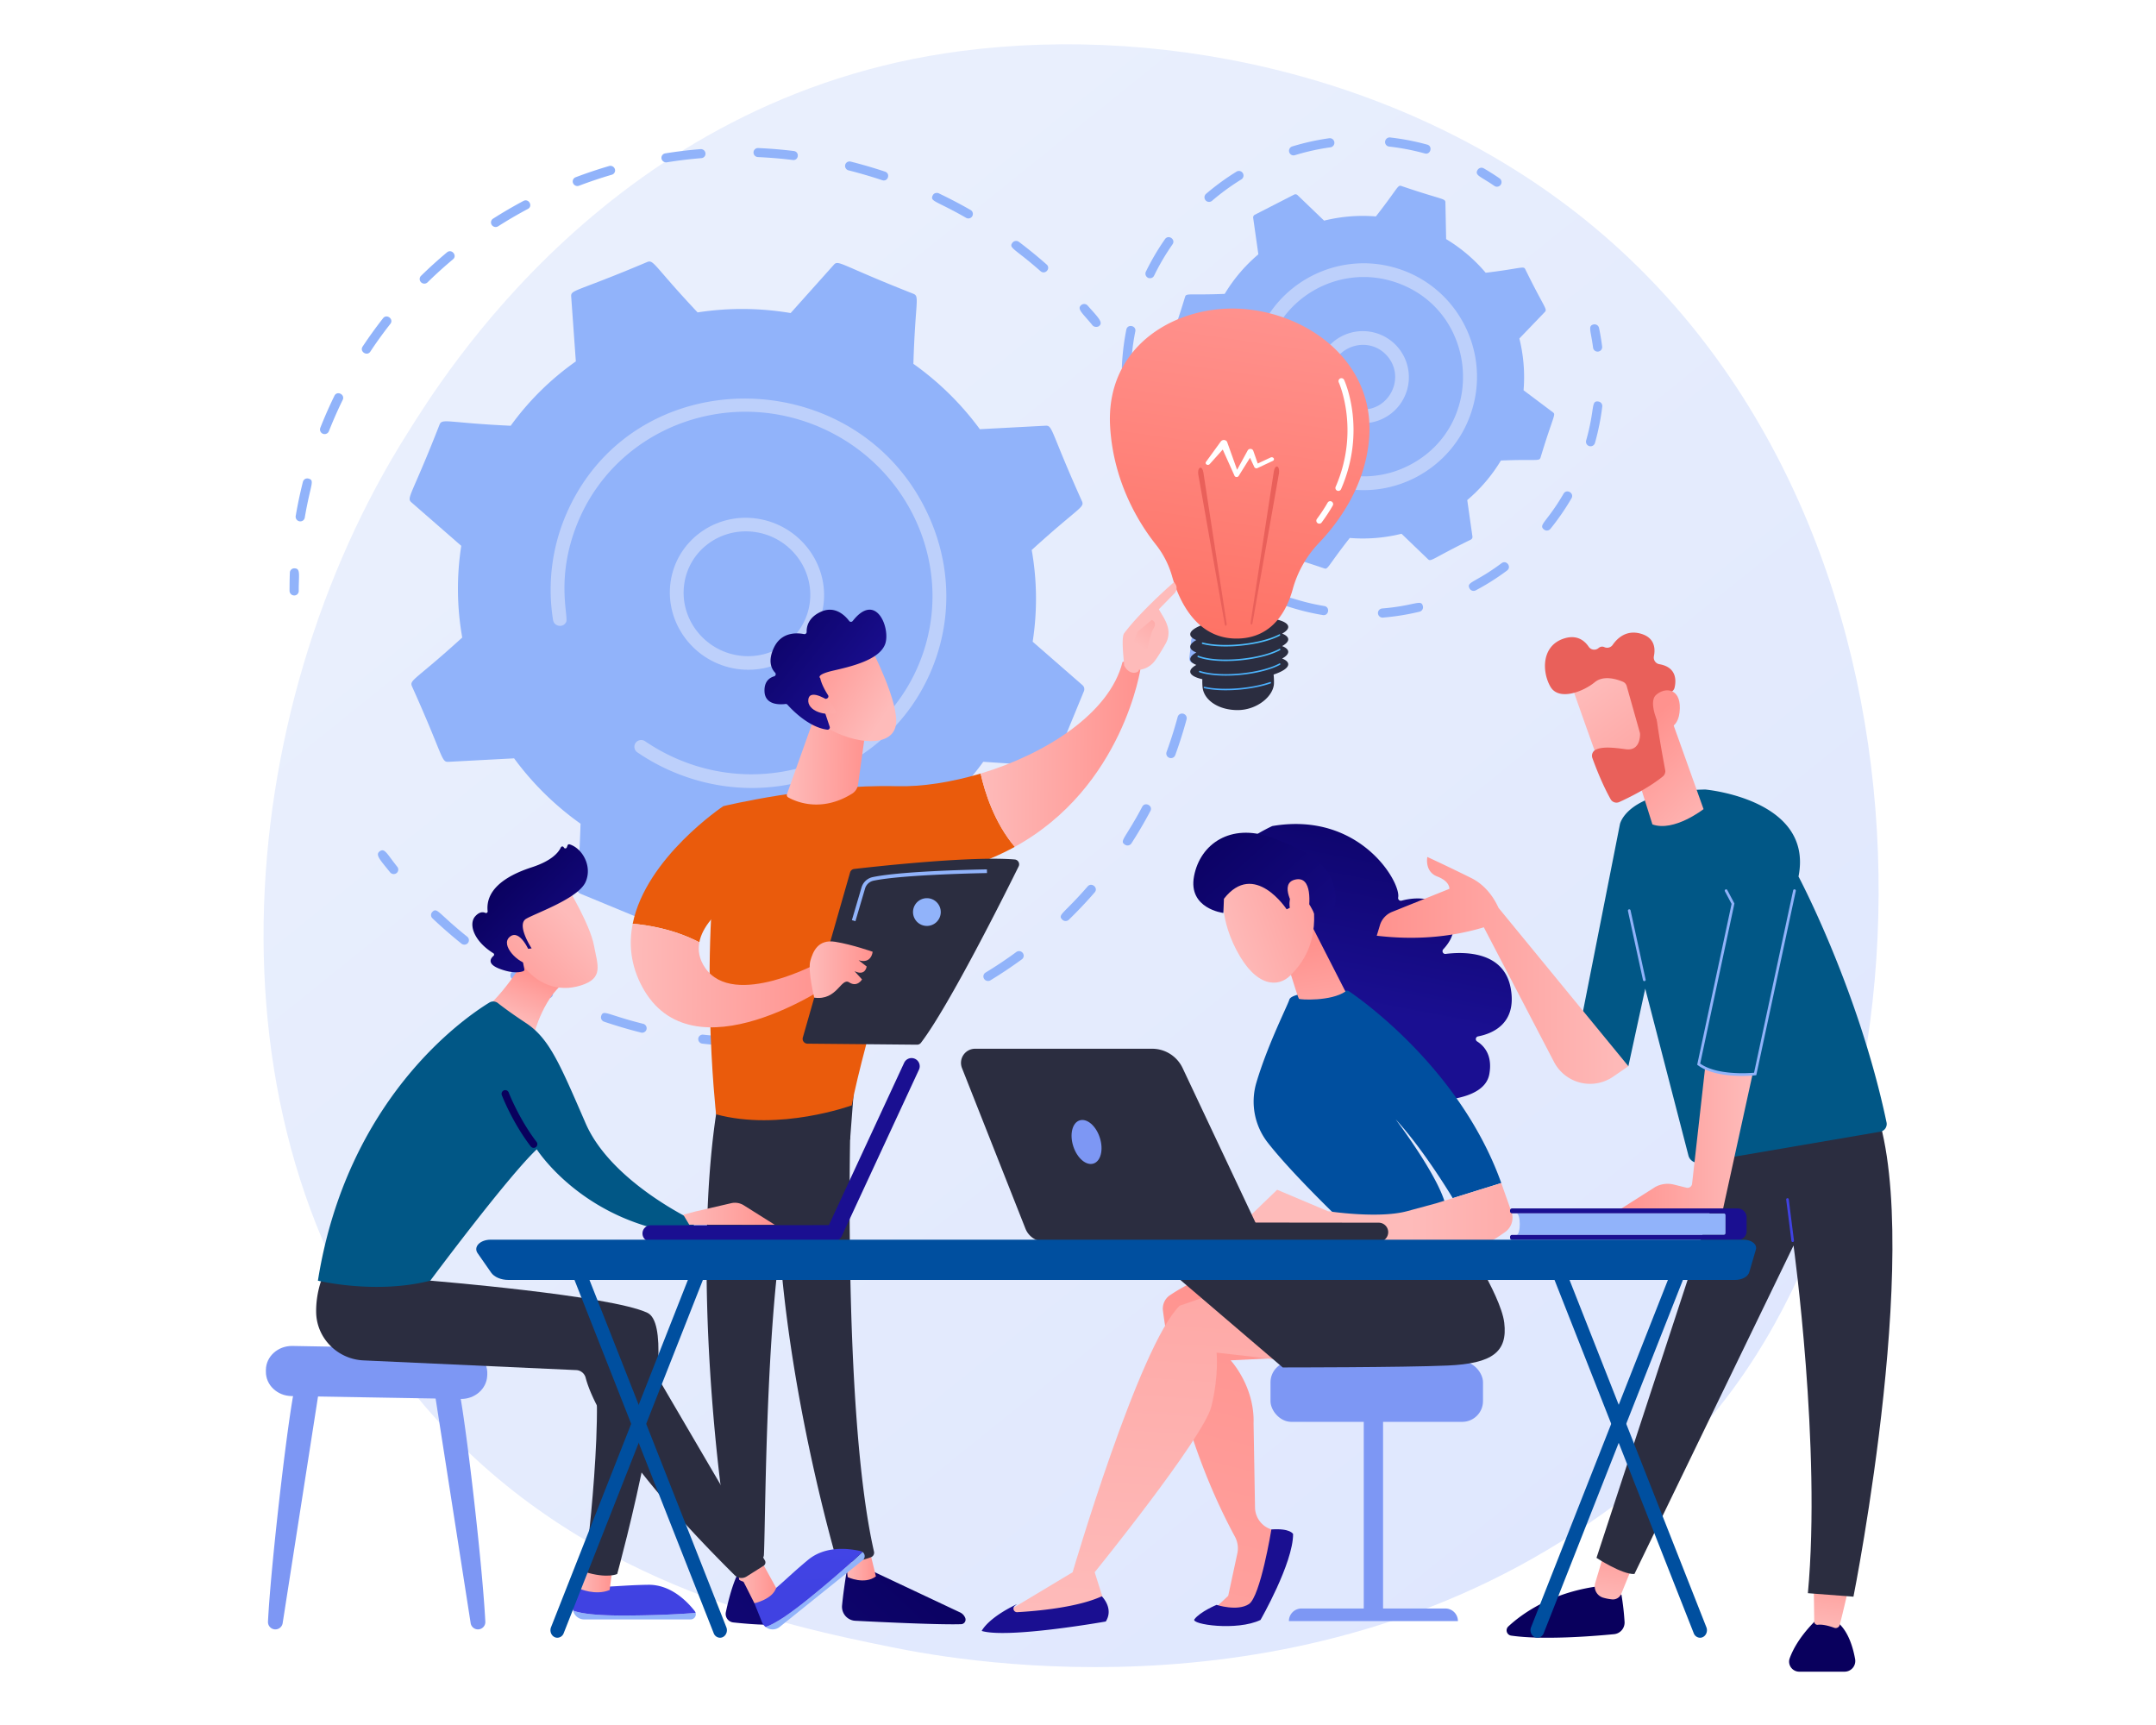 <?xml version="1.0" encoding="UTF-8"?>
<svg xmlns="http://www.w3.org/2000/svg" xmlns:xlink="http://www.w3.org/1999/xlink" viewBox="0 0 3710 2967.65">
  <defs>
    <style>.cls-1{fill:#fff;}.cls-2{fill:url(#linear-gradient);}.cls-3{fill:#91b3fa;}.cls-4{fill:#bdd0fb;}.cls-5{fill:#2b2d40;}.cls-6{fill:url(#linear-gradient-2);}.cls-7{fill:url(#linear-gradient-3);}.cls-8{fill:url(#linear-gradient-4);}.cls-9{fill:url(#linear-gradient-5);}.cls-10{fill:url(#linear-gradient-6);}.cls-11{fill:url(#linear-gradient-7);}.cls-12{fill:url(#linear-gradient-8);}.cls-13{fill:url(#linear-gradient-9);}.cls-14{fill:url(#linear-gradient-10);}.cls-15{fill:url(#linear-gradient-11);}.cls-16{fill:url(#linear-gradient-12);}.cls-17{fill:#ea5b0c;}.cls-18{fill:url(#linear-gradient-13);}.cls-19{fill:url(#linear-gradient-14);}.cls-20{fill:url(#linear-gradient-15);}.cls-21{fill:url(#linear-gradient-16);}.cls-22{fill:url(#linear-gradient-17);}.cls-23{fill:url(#linear-gradient-18);}.cls-24{fill:url(#linear-gradient-19);}.cls-25{fill:url(#linear-gradient-20);}.cls-26{fill:url(#linear-gradient-21);}.cls-27{fill:#7d97f4;}.cls-28{fill:url(#linear-gradient-22);}.cls-29{fill:url(#linear-gradient-23);}.cls-30{fill:url(#linear-gradient-24);}.cls-31{fill:url(#linear-gradient-25);}.cls-32{fill:url(#linear-gradient-26);}.cls-33{fill:#015786;}.cls-34{fill:url(#linear-gradient-27);}.cls-35{fill:url(#linear-gradient-28);}.cls-36{fill:url(#linear-gradient-29);}.cls-37{fill:url(#linear-gradient-30);}.cls-38{fill:url(#linear-gradient-31);}.cls-39{fill:url(#linear-gradient-32);}.cls-40{fill:url(#linear-gradient-33);}.cls-41{fill:url(#linear-gradient-34);}.cls-42{fill:url(#linear-gradient-35);}.cls-43{fill:url(#linear-gradient-36);}.cls-44{fill:url(#linear-gradient-37);}.cls-45{fill:url(#linear-gradient-38);}.cls-46{fill:#004f9f;}.cls-47{fill:url(#linear-gradient-39);}.cls-48{fill:url(#linear-gradient-40);}.cls-49{fill:url(#linear-gradient-41);}.cls-50{fill:url(#linear-gradient-42);}.cls-51{fill:url(#linear-gradient-43);}.cls-52{fill:url(#linear-gradient-44);}.cls-53{fill:url(#linear-gradient-45);}.cls-54{fill:url(#linear-gradient-46);}.cls-55{fill:url(#linear-gradient-47);}.cls-56{fill:url(#linear-gradient-48);}.cls-57{fill:url(#linear-gradient-49);}.cls-58{fill:url(#linear-gradient-50);}.cls-59{fill:url(#linear-gradient-51);}.cls-60{fill:url(#linear-gradient-52);}.cls-61{fill:url(#linear-gradient-53);}.cls-62{fill:url(#linear-gradient-54);}.cls-63{fill:url(#linear-gradient-55);}</style>
    <linearGradient id="linear-gradient" x1="3594.08" y1="3692.51" x2="1109.56" y2="606.89" gradientUnits="userSpaceOnUse">
      <stop offset="0" stop-color="#dae3fe"></stop>
      <stop offset="1" stop-color="#e9effd"></stop>
    </linearGradient>
    <linearGradient id="linear-gradient-2" x1="2146.86" y1="984.31" x2="2081.91" y2="1700.58" gradientUnits="userSpaceOnUse">
      <stop offset="0" stop-color="#53d8ff"></stop>
      <stop offset="1" stop-color="#3840f7"></stop>
    </linearGradient>
    <linearGradient id="linear-gradient-3" x1="2148.5" y1="981.02" x2="2082.91" y2="1704.33" xlink:href="#linear-gradient-2"></linearGradient>
    <linearGradient id="linear-gradient-4" x1="2145.01" y1="979.3" x2="2079.43" y2="1702.66" xlink:href="#linear-gradient-2"></linearGradient>
    <linearGradient id="linear-gradient-5" x1="2146.58" y1="978.09" x2="2081.01" y2="1701.26" xlink:href="#linear-gradient-2"></linearGradient>
    <linearGradient id="linear-gradient-6" x1="2163.47" y1="524.84" x2="2072.24" y2="1143.18" gradientUnits="userSpaceOnUse">
      <stop offset="0" stop-color="#ff928e"></stop>
      <stop offset="1" stop-color="#fe7062"></stop>
    </linearGradient>
    <linearGradient id="linear-gradient-7" x1="3004.33" y1="-218.53" x2="2593.79" y2="354.19" gradientUnits="userSpaceOnUse">
      <stop offset="0" stop-color="#e1473d"></stop>
      <stop offset="1" stop-color="#e9605a"></stop>
    </linearGradient>
    <linearGradient id="linear-gradient-8" x1="2947.32" y1="-259.39" x2="2536.79" y2="313.33" xlink:href="#linear-gradient-7"></linearGradient>
    <linearGradient id="linear-gradient-9" x1="6652.84" y1="2645.21" x2="6049.47" y2="3301.51" gradientTransform="translate(-4977.55 -63.47) rotate(0.54)" gradientUnits="userSpaceOnUse">
      <stop offset="0" stop-color="#09005d"></stop>
      <stop offset="1" stop-color="#1a0f91"></stop>
    </linearGradient>
    <linearGradient id="linear-gradient-10" x1="6456.99" y1="2693.95" x2="6510.59" y2="2693.95" gradientTransform="translate(-4977.55 -63.47) rotate(0.54)" gradientUnits="userSpaceOnUse">
      <stop offset="0" stop-color="#febbba"></stop>
      <stop offset="1" stop-color="#ff928e"></stop>
    </linearGradient>
    <linearGradient id="linear-gradient-11" x1="6517.48" y1="2520.75" x2="5914.09" y2="3177.08" xlink:href="#linear-gradient-9"></linearGradient>
    <linearGradient id="linear-gradient-12" x1="6263.83" y1="2691.2" x2="6310.11" y2="2691.2" xlink:href="#linear-gradient-10"></linearGradient>
    <linearGradient id="linear-gradient-13" x1="6677.6" y1="1295.7" x2="6951.42" y2="1295.7" xlink:href="#linear-gradient-10"></linearGradient>
    <linearGradient id="linear-gradient-14" x1="3556.31" y1="1248.87" x2="3740.05" y2="1666.91" gradientTransform="matrix(-1, -0.01, -0.01, 1, 5469.18, 36.7)" xlink:href="#linear-gradient-10"></linearGradient>
    <linearGradient id="linear-gradient-15" x1="6950.11" y1="1110.58" x2="7026.78" y2="992.7" xlink:href="#linear-gradient-10"></linearGradient>
    <linearGradient id="linear-gradient-16" x1="6078.42" y1="1683.52" x2="6424.93" y2="1683.52" xlink:href="#linear-gradient-10"></linearGradient>
    <linearGradient id="linear-gradient-17" x1="6344.51" y1="1313.08" x2="6481.51" y2="1313.08" xlink:href="#linear-gradient-10"></linearGradient>
    <linearGradient id="linear-gradient-18" x1="-567.92" y1="2342.38" x2="-619.12" y2="2173.52" gradientTransform="matrix(0.75, -0.66, 0.66, 0.75, 408.99, -911.98)" xlink:href="#linear-gradient-10"></linearGradient>
    <linearGradient id="linear-gradient-19" x1="-614.11" y1="2048.16" x2="-571.28" y2="2292.43" gradientTransform="matrix(0.75, -0.66, 0.66, 0.75, 408.99, -911.98)" xlink:href="#linear-gradient-9"></linearGradient>
    <linearGradient id="linear-gradient-20" x1="-620.26" y1="2341.59" x2="-666.32" y2="2189.66" gradientTransform="matrix(0.75, -0.66, 0.66, 0.75, 408.99, -911.98)" xlink:href="#linear-gradient-10"></linearGradient>
    <linearGradient id="linear-gradient-21" x1="6098.95" y1="1668.38" x2="6207.28" y2="1668.38" gradientTransform="translate(-4705.66)" xlink:href="#linear-gradient-10"></linearGradient>
    <linearGradient id="linear-gradient-22" x1="1067.85" y1="2195.86" x2="1090.38" y2="2747.77" gradientUnits="userSpaceOnUse">
      <stop offset="0" stop-color="#4f52ff"></stop>
      <stop offset="1" stop-color="#4042e2"></stop>
    </linearGradient>
    <linearGradient id="linear-gradient-23" x1="996.7" y1="2715.11" x2="1053.85" y2="2715.11" gradientTransform="matrix(1, 0, 0, 1, 0, 0)" xlink:href="#linear-gradient-10"></linearGradient>
    <linearGradient id="linear-gradient-24" x1="1369.54" y1="2183.55" x2="1392.07" y2="2735.46" xlink:href="#linear-gradient-22"></linearGradient>
    <linearGradient id="linear-gradient-25" x1="1267.36" y1="2719.92" x2="1335.58" y2="2719.92" gradientTransform="matrix(1, 0, 0, 1, 0, 0)" xlink:href="#linear-gradient-10"></linearGradient>
    <linearGradient id="linear-gradient-26" x1="888.42" y1="1758.58" x2="922.05" y2="1673.77" gradientTransform="matrix(1, 0, 0, 1, 0, 0)" xlink:href="#linear-gradient-10"></linearGradient>
    <linearGradient id="linear-gradient-27" x1="910.24" y1="1898.02" x2="1564.05" y2="808.33" gradientTransform="matrix(1, 0, 0, 1, 0, 0)" xlink:href="#linear-gradient-9"></linearGradient>
    <linearGradient id="linear-gradient-28" x1="1175.76" y1="2088.43" x2="1333.34" y2="2088.43" gradientTransform="matrix(1, 0, 0, 1, 0, 0)" xlink:href="#linear-gradient-10"></linearGradient>
    <linearGradient id="linear-gradient-29" x1="2898.24" y1="2046.85" x2="2729.37" y2="2176.06" gradientTransform="translate(-2149.53 -64.64) rotate(-7.5)" xlink:href="#linear-gradient-10"></linearGradient>
    <linearGradient id="linear-gradient-30" x1="2779.6" y1="1944.85" x2="2932.52" y2="2141.73" gradientTransform="translate(-2149.53 -64.64) rotate(-7.5)" xlink:href="#linear-gradient-9"></linearGradient>
    <linearGradient id="linear-gradient-31" x1="2877.29" y1="2019.47" x2="2708.42" y2="2148.68" gradientTransform="translate(-2149.53 -64.64) rotate(-7.5)" xlink:href="#linear-gradient-10"></linearGradient>
    <linearGradient id="linear-gradient-32" x1="21227.19" y1="-23153.93" x2="20805.75" y2="-22746.48" gradientTransform="matrix(-1.39, -0.07, -0.07, 1.39, -4716.12, -424.6)" xlink:href="#linear-gradient-9"></linearGradient>
    <linearGradient id="linear-gradient-33" x1="18195.04" y1="-23135.88" x2="17773.62" y2="-22728.45" gradientTransform="matrix(0.65, -1.23, -1.23, -0.65, 8311.05, -6095.79)" xlink:href="#linear-gradient-9"></linearGradient>
    <linearGradient id="linear-gradient-34" x1="1753.11" y1="3850.71" x2="2174.29" y2="2165.98" gradientTransform="matrix(1, 0, 0, 1, 0, 0)" xlink:href="#linear-gradient-10"></linearGradient>
    <linearGradient id="linear-gradient-35" x1="2706.13" y1="1786.73" x2="2305.74" y2="2460.82" gradientTransform="matrix(1, 0, 0, 1, 0, 0)" xlink:href="#linear-gradient-9"></linearGradient>
    <linearGradient id="linear-gradient-36" x1="1957.77" y1="2785.16" x2="2042" y2="1528.63" gradientTransform="matrix(1, 0, 0, 1, 0, 0)" xlink:href="#linear-gradient-10"></linearGradient>
    <linearGradient id="linear-gradient-37" x1="2477.43" y1="1650.89" x2="2077.08" y2="2324.88" gradientTransform="matrix(1, 0, 0, 1, 0, 0)" xlink:href="#linear-gradient-9"></linearGradient>
    <linearGradient id="linear-gradient-38" x1="2424.32" y1="1302.24" x2="2342.12" y2="1734.03" gradientTransform="matrix(1, 0, 0, 1, 0, 0)" xlink:href="#linear-gradient-9"></linearGradient>
    <linearGradient id="linear-gradient-39" x1="2288.3" y1="1842.46" x2="2254.67" y2="1626.65" gradientTransform="matrix(1, 0, 0, 1, 0, 0)" xlink:href="#linear-gradient-10"></linearGradient>
    <linearGradient id="linear-gradient-40" x1="-231.93" y1="5548.65" x2="-11.78" y2="5698.18" gradientTransform="translate(-2175.59 -1923.6) rotate(-52.83)" xlink:href="#linear-gradient-10"></linearGradient>
    <linearGradient id="linear-gradient-41" x1="-85.08" y1="5369.79" x2="-167.27" y2="5801.59" gradientTransform="translate(-2175.59 -1923.6) rotate(-52.83)" xlink:href="#linear-gradient-9"></linearGradient>
    <linearGradient id="linear-gradient-42" x1="-218.73" y1="5529.22" x2="1.41" y2="5678.75" gradientTransform="translate(-2175.59 -1923.6) rotate(-52.83)" xlink:href="#linear-gradient-10"></linearGradient>
    <linearGradient id="linear-gradient-43" x1="2426.41" y1="2087.5" x2="2894.45" y2="2087.5" gradientTransform="matrix(1, 0, 0, 1, 0, 0)" xlink:href="#linear-gradient-10"></linearGradient>
    <linearGradient id="linear-gradient-44" x1="-9410.17" y1="3129.84" x2="-9407.08" y2="3457.06" gradientTransform="matrix(-1, 0, 0, 1, -6719.28, 0)" xlink:href="#linear-gradient-9"></linearGradient>
    <linearGradient id="linear-gradient-45" x1="-9489.05" y1="2764.42" x2="-9506.02" y2="2631.68" gradientTransform="matrix(-1, 0, 0, 1, -6719.28, 0)" xlink:href="#linear-gradient-10"></linearGradient>
    <linearGradient id="linear-gradient-46" x1="-9852.27" y1="3134.01" x2="-9849.18" y2="3461.23" gradientTransform="matrix(-1, 0, 0, 1, -6719.28, 0)" xlink:href="#linear-gradient-9"></linearGradient>
    <linearGradient id="linear-gradient-47" x1="-9860.13" y1="2809.91" x2="-9876.68" y2="2680.56" gradientTransform="matrix(-1, 0, 0, 1, -6719.28, 0)" xlink:href="#linear-gradient-10"></linearGradient>
    <linearGradient id="linear-gradient-48" x1="-9870.12" y1="2240.26" x2="-9851.6" y2="2203.22" gradientTransform="matrix(-1, 0, 0, 1, -6719.28, 0)" xlink:href="#linear-gradient-22"></linearGradient>
    <linearGradient id="linear-gradient-49" x1="-9735.08" y1="1960.35" x2="-9503.2" y2="1960.35" gradientTransform="matrix(-1, 0, 0, 1, -6719.28, 0)" xlink:href="#linear-gradient-10"></linearGradient>
    <linearGradient id="linear-gradient-50" x1="-9521.4" y1="1669.66" x2="-9088.36" y2="1669.66" gradientTransform="matrix(-1, 0, 0, 1, -6719.28, 0)" xlink:href="#linear-gradient-10"></linearGradient>
    <linearGradient id="linear-gradient-51" x1="-9677.3" y1="1426.79" x2="-9526.59" y2="1272.17" gradientTransform="matrix(-1, 0, 0, 1, -6719.28, 0)" xlink:href="#linear-gradient-10"></linearGradient>
    <linearGradient id="linear-gradient-52" x1="-9458.73" y1="1174.75" x2="-9646.63" y2="1423.31" gradientTransform="matrix(-1, 0, 0, 1, -6719.28, 0)" xlink:href="#linear-gradient-10"></linearGradient>
    <linearGradient id="linear-gradient-53" x1="3025.88" y1="467.82" x2="2827.64" y2="1042.25" xlink:href="#linear-gradient-7"></linearGradient>
    <linearGradient id="linear-gradient-54" x1="-9733.92" y1="1371.59" x2="-9583.22" y2="1216.97" gradientTransform="matrix(-1, 0, 0, 1, -6719.28, 0)" xlink:href="#linear-gradient-10"></linearGradient>
    <linearGradient id="linear-gradient-55" x1="2947.38" y1="1490.55" x2="2857.71" y2="1867.18" gradientTransform="matrix(1, 0, 0, 1, 0, 0)" xlink:href="#linear-gradient-9"></linearGradient>
  </defs>
  <title>coloresvedes</title>
  <g id="Background">
    <rect class="cls-1" width="3710" height="2967.65"></rect>
  </g>
  <g id="Illustration">
    <path class="cls-2" d="M2910.57,2475.65c-57.07,60.08-111.06,98.83-153.73,129.44C2255.35,2964.91,1662,2860,1535.85,2834.41c-186.23-37.82-546.21-110.94-806.47-417-393.75-463-332.44-1192.55-27-1674.11,55.87-88.08,351-577,950.75-655.38,363-47.45,786.11,48.25,1092.53,305C3388.83,931.76,3343,2020.37,2910.57,2475.65Z"></path>
    <path class="cls-3" d="M502.92,1023.79a7.94,7.94,0,0,1-4.66-7.15c0-10.4.13-21,.53-31.44a7.69,7.69,0,0,1,8.19-7.35c10.58.51,7,10.85,7.09,39a7.68,7.68,0,0,1-7.88,7.68A7.8,7.8,0,0,1,502.92,1023.79Z"></path>
    <path class="cls-3" d="M508.84,887.85c3.33-19.7,7.51-39.52,12.42-58.88a7.76,7.76,0,0,1,9.57-5.52c11.54,3.1,3.45,9.15-6.4,67.23a7.74,7.74,0,0,1-9.09,6.24A7.94,7.94,0,0,1,508.84,887.85ZM551.22,736c7.37-18.67,15.62-37.39,24.25-55,4.63-9.46,18.71-2.1,14.27,7-8.59,17.55-16.55,35.62-23.76,53.89A7.94,7.94,0,0,1,551.22,736ZM624,596.3c11-16.63,22.85-33,35.18-48.77,6.37-8.1,18.91,1.59,12.58,9.66C659.63,572.6,648,588.67,637.24,605,631.57,613.55,618.29,604.85,624,596.3ZM724.51,485.65a7.71,7.71,0,0,1-.07-11c14.29-14,29.34-27.62,44.74-40.48,7.91-6.61,18.25,5.35,10.34,12-15.08,12.59-29.83,25.94-43.84,39.66A8,8,0,0,1,724.51,485.65ZM846.2,387a7.66,7.66,0,0,1,2.22-10.76c17-10.8,34.54-21.07,52.3-30.51,9.14-4.84,16.83,8.87,7.7,13.74-17.4,9.25-34.65,19.31-51.25,29.9A8.07,8.07,0,0,1,846.2,387Zm144-67.65a8,8,0,0,1-4.09-4.26A7.64,7.64,0,0,1,990.48,305c18.89-7.16,38.29-13.67,57.66-19.34a8.05,8.05,0,0,1,9.91,5.26,7.64,7.64,0,0,1-5.16,9.68c-19,5.56-38,11.94-56.51,18.95A7.94,7.94,0,0,1,990.19,319.32Zm152.67-40.71a8,8,0,0,1-4.55-5.8,7.66,7.66,0,0,1,6.38-8.94c20-3.21,40.4-5.67,60.63-7.32a8,8,0,0,1,8.65,7.12,7.65,7.65,0,0,1-7.07,8.4c-19.82,1.62-39.81,4-59.4,7.18A8,8,0,0,1,1142.86,278.61Zm153.76-16.48a7.69,7.69,0,0,1,8.13-7.43c20.3.9,40.86,2.61,61.1,5.08,10.42,1.3,8.69,16.72-1.68,15.46-19.83-2.42-40-4.1-59.86-5A8,8,0,0,1,1296.62,262.13Zm493.87,204.39c-44.74-39.46-55.41-39.63-48.23-49a7.94,7.94,0,0,1,11.06-1.39c16.29,12.27,32.3,25.33,47.6,38.82C1808.77,461.91,1798.37,473.45,1790.49,466.52ZM1454.37,283.66a7.78,7.78,0,0,1,9.52-5.61c19.76,5,39.6,10.77,59,17.24,10,3.33,5.1,18.07-4.84,14.75-19-6.34-38.44-12-57.79-16.9A7.93,7.93,0,0,1,1454.37,283.66Zm207.83,91c-51.68-29.66-62.29-27.74-57.21-38.39,3.23-6.75,11.46-3.56,10.51-3.59,18.48,8.81,36.81,18.41,54.48,28.54a7.77,7.77,0,1,1-7.78,13.44Z"></path>
    <path class="cls-3" d="M1880,559.78c-16.77-20.65-27.55-28-19.49-34.87a8,8,0,0,1,11.16.9c18.19,20.65,27.46,29,19.45,35.3C1888.72,563,1882.74,563.15,1880,559.78Z"></path>
    <path class="cls-3" d="M2051.13,1140.35a7.91,7.91,0,0,1-4.59-8.13c1.27-10.16,2.34-20.45,3.18-30.61a7.72,7.72,0,0,1,8.53-7,8,8,0,0,1,7.23,8.52c-.86,10.37-1.95,20.87-3.25,31.24a7.73,7.73,0,0,1-8.81,6.63A8,8,0,0,1,2051.13,1140.35Z"></path>
    <path class="cls-3" d="M940.26,1716.72c-19.73-9.75-39.27-20.43-58.1-31.74a7.8,7.8,0,0,1-2.77-10.72c6.28-10.32,10.05,0,67.76,28.56a7.84,7.84,0,0,1,3.67,10.47C947.49,1720,939.3,1716.68,940.26,1716.72Zm94.26,31.28c3.82-11.44,10.09-2,72.15,13.51a7.91,7.91,0,0,1,5.87,9.47,7.78,7.78,0,0,1-9.52,5.62c-21.23-5.32-42.58-11.61-63.44-18.69A7.9,7.9,0,0,1,1034.52,1748ZM794,1623.54c-17.11-13.72-33.87-28.34-49.8-43.45a7.71,7.71,0,0,1-.31-11c8.45-8.67,9.8,2.22,60,42.46a7.74,7.74,0,0,1,1.26,11A8,8,0,0,1,794,1623.54ZM1206.16,1795a7.93,7.93,0,0,1-4.62-7.92,7.71,7.71,0,0,1,8.63-6.86c21.38,2.38,43.08,3.9,64.49,4.49a8,8,0,0,1,7.82,8,7.67,7.67,0,0,1-8,7.56c-21.86-.6-44-2.15-65.84-4.59A7.73,7.73,0,0,1,1206.16,1795Zm170.93.34a8,8,0,0,1-4.61-6.2,7.66,7.66,0,0,1,6.85-8.59c21.26-2.29,42.69-5.51,63.68-9.57a8.06,8.06,0,0,1,9.38,6.15,7.65,7.65,0,0,1-6.07,9.14c-21.43,4.14-43.3,7.43-65,9.77A8,8,0,0,1,1377.09,1795.32Zm166.22-36.62a8,8,0,0,1-4.19-4.53,7.64,7.64,0,0,1,4.76-9.89c20.17-6.82,40.29-14.59,59.8-23.07a8.08,8.08,0,0,1,10.48,4,7.64,7.64,0,0,1-3.89,10.26c-19.91,8.65-40.44,16.57-61,23.54A8,8,0,0,1,1543.31,1758.7Zm153.55-71.59a8.06,8.06,0,0,1-3.42-3,7.64,7.64,0,0,1,2.44-10.7c18.11-11,36-22.94,53-35.44a8,8,0,0,1,11.07,1.68,7.66,7.66,0,0,1-1.51,10.89c-17.44,12.75-35.65,24.92-54.14,36.16A8,8,0,0,1,1696.86,1687.11ZM1828,1582.32c-8.69-8.69,2.32-9.53,43.65-57.19,6.73-7.77,18.84,2.46,12.1,10.23-14.1,16.27-29.1,32.13-44.57,47.14A8,8,0,0,1,1828,1582.32Zm108-128.88c-10.4-6.62.06-9.76,29.59-65.46,4.79-9,18.87-1.68,14,7.4-10.08,19-21.1,37.78-32.74,55.81A7.91,7.91,0,0,1,1936,1453.44Zm75.6-149.79a7.88,7.88,0,0,1-4.2-9.79c7.24-19.88,13.69-40.22,19.16-60.47a7.79,7.79,0,0,1,9.68-5.36,7.93,7.93,0,0,1,5.61,9.62c-5.59,20.66-12.17,41.42-19.55,61.7a7.81,7.81,0,0,1-10.1,4.54A5.36,5.36,0,0,1,2011.64,1303.65Z"></path>
    <path class="cls-3" d="M671.25,1500.86c-17.25-21.49-26.09-30.24-17.79-36.13,8.64-6.12,12.47,4.59,30.12,26.6a7.66,7.66,0,0,1-1.22,10.92A8,8,0,0,1,671.25,1500.86Z"></path>
    <path class="cls-3" d="M771.46,1310.79l113.19-6A503.38,503.38,0,0,0,999,1417.26c-3.28,108.51-11.2,115.88.09,120.56l126.26,52.23a9.36,9.36,0,0,0,10.53-2.32l74.32-83.1a501.42,501.42,0,0,0,160.14,1.11l76.07,84.25a9.52,9.52,0,0,0,10.57,2.47l125.23-50.4a9,9,0,0,0,5.64-9l-8-111.64A478.3,478.3,0,0,0,1692,1310.71l113.26,7.6a9.16,9.16,0,0,0,9.12-5.59l50.82-123.51a9.17,9.17,0,0,0-2.54-10.41L1777,1104.11a480.12,480.12,0,0,0-1.66-157.78c80.7-73.51,91.26-72.83,86.52-83.87-54.46-121-50.18-130.63-62.58-130l-113.19,6A503.21,503.21,0,0,0,1571.74,626c3.28-108.44,11.21-115.88-.09-120.56-126.34-49.74-128.8-58.85-136.79-49.91l-74.32,83.1a501.42,501.42,0,0,0-160.14-1.11c-75.1-79.82-75.35-91.27-86.65-86.72-123,52.06-131.73,47.35-130.86,59.4l8,111.64A478.11,478.11,0,0,0,878.76,732.55c-108.26-5-117.74-13.29-122.38-2C708.3,853.63,698.83,856.38,708.1,864.46l85.64,74.69a480.12,480.12,0,0,0,1.66,157.78c-80.42,73.26-91.28,72.77-86.52,83.87C763.34,1301.77,759.06,1311.44,771.46,1310.79Z"></path>
    <path class="cls-4" d="M1153.86,1001.73c9.88-71.26,76.91-120.31,149.42-109.33s123.46,77.87,113.58,149.13-76.9,120.31-149.42,109.34h0C1194.92,1139.89,1144,1073,1153.86,1001.73Zm115.19,137.59.07,0Zm31-223.83c-58.85-8.91-114.48,30.39-122.71,89.79-8.12,58.53,33.73,113.49,93.29,122.49s114.6-31.27,122.71-89.79S1359.52,924.48,1300.07,915.49Z"></path>
    <path class="cls-4" d="M1148.05,1323.54h0a350.86,350.86,0,0,1-51.17-29,11.57,11.57,0,0,1-3.18-16.28,11.91,11.91,0,0,1,16.47-2.85,328.51,328.51,0,0,0,59.54,32.19h0c157.9,65.31,337.51-3.78,406.79-154.12q2.65-5.76,5.09-11.67c65.58-159.37-13.8-341.83-175.46-408.76-161.44-66.78-346.4,6.87-411.89,165.79-38.92,94.62-15.49,161.61-20,171.32-4.83,10.49-20.69,8.1-22.53-3.34a328.34,328.34,0,0,1,26-189.63C1099.06,613.9,1485.23,624.67,1601,894.33c35.63,83,36.56,174.12,2.61,256.6q-2.62,6.4-5.51,12.66c-35.18,76.36-97.5,135.52-176.8,167.44-83.62,33.65-176.11,33-260.43-1.9C1156.55,1327.35,1152.27,1325.49,1148.05,1323.54Z"></path>
    <path class="cls-3" d="M2133.65,828.69a275.86,275.86,0,0,0,68.06,57.92l1.28,63.27c.13,7,6.14,4.3,75.89,28.16,6.46,2.08,5.74-3.95,43.76-52.44a275.94,275.94,0,0,0,89.07-7.23l45.67,43.87c5.08,4.87,7.39-1.3,73.58-33.76a5.19,5.19,0,0,0,2.78-5.36l-8.92-62.69a276.12,276.12,0,0,0,57.92-68.07c60.43-2.48,66,1.7,68.12-4.87,21.82-72,26.95-74,21.48-78l-50.61-38a276,276,0,0,0-7.23-89.08l43.87-45.67c4.86-5.06-1.3-7.38-33.76-73.58-3.07-6-6.58-1.3-68.05,6.15a275.7,275.7,0,0,0-68.07-57.92l-1.27-63.27c-.14-7-6.14-4.31-75.9-28.16-6.42-2.08-5.55,3.7-43.75,52.43a275.72,275.72,0,0,0-89.08,7.24l-45.67-43.87a5.19,5.19,0,0,0-6-.88l-67.61,34.63a5.2,5.2,0,0,0-2.77,5.37l8.92,62.69a275.65,275.65,0,0,0-57.92,68.06c-60.44,2.48-66-1.7-68.12,4.88-21.82,72-26.95,73.94-21.48,78.05l50.6,38a275.66,275.66,0,0,0,7.24,89.07c-41,44.49-47.91,45.48-44.75,51.65l34.63,67.6C2068.69,840.87,2072.49,836.09,2133.65,828.69Z"></path>
    <path class="cls-4" d="M2266,643.85a79.26,79.26,0,1,1,74,84.22h0A79.36,79.36,0,0,1,2266,643.85Zm74.73,72.43.07,0Zm-51.16-70.91a55.72,55.72,0,0,0,51.92,59.12h0c49.16,3.18,78-55.08,45.41-92.23C2354.43,575.28,2292.79,595.9,2289.58,645.37Z"></path>
    <path class="cls-3" d="M1947.29,767.54c-3-10.19-5.73-20.65-8-31.09a7.87,7.87,0,0,1,6-9.35c10.7-2.31,9.18,9.64,17,35.94a7.87,7.87,0,1,1-15.09,4.5Z"></path>
    <path class="cls-3" d="M1930.45,631.56a420.17,420.17,0,0,1,7.72-64.4c2-10.24,17.48-7.1,15.45,3.08-11.27,56.39-2.47,70.08-15.64,69.52A7.87,7.87,0,0,1,1930.45,631.56Zm45-153.65a7.88,7.88,0,0,1-3.63-10.53,415.65,415.65,0,0,1,32.88-55.93c6-8.53,18.87.48,12.91,9a398.78,398.78,0,0,0-31.63,53.8C1982.59,481.14,1974.45,477.89,1975.4,477.91Zm101.75-131.27a7.88,7.88,0,0,1-1.82-13.13,418.62,418.62,0,0,1,52.41-38.21,7.87,7.87,0,1,1,8.26,13.41,403.26,403.26,0,0,0-50.43,36.77A7.87,7.87,0,0,1,2077.15,346.64Zm145.46-80a7.88,7.88,0,0,1,1-14.68,412.78,412.78,0,0,1,63.33-14.06,7.88,7.88,0,1,1,2.19,15.6A396.2,396.2,0,0,0,2228.21,267,7.8,7.8,0,0,1,2222.61,266.61Zm160.82-23.17a7.88,7.88,0,0,1,8.71-6.94,417.72,417.72,0,0,1,63.71,12.29c10,2.71,5.88,18-4.19,15.18a401,401,0,0,0-61.28-11.82A7.88,7.88,0,0,1,2383.43,243.44Z"></path>
    <path class="cls-3" d="M2571.45,319.83c-23.79-16.39-34.27-18.09-28.94-27.28a7.81,7.81,0,0,1,10.77-2.86c9.17,5.32,18.29,11.1,27.11,17.17a7.88,7.88,0,0,1-8.94,13Z"></path>
    <path class="cls-3" d="M2741.3,598c-3.68-28.76-9.4-37.61,1-39.77a7.89,7.89,0,0,1,9.31,6.11c2.16,10.4,3.94,21,5.29,31.66a7.87,7.87,0,1,1-15.61,2Z"></path>
    <path class="cls-3" d="M2209.36,1033c4.11-12.42,13.42.37,69.53,9.74,10.25,1.69,7.71,17.25-2.59,15.53a415.11,415.11,0,0,1-61.94-15.32A7.87,7.87,0,0,1,2209.36,1033Zm161.84,22.4a7.88,7.88,0,0,1,7.21-8.49c57.18-4.7,67-16.69,70.08-3.93a7.87,7.87,0,0,1-5.8,9.5,412.16,412.16,0,0,1-63,10.12A7.87,7.87,0,0,1,2371.2,1055.39Zm157.59-42.89c-6.14-11.59,9.4-9.37,55.11-43.49,8.35-6.22,17.78,6.38,9.42,12.62a417.47,417.47,0,0,1-53.88,34.13A7.87,7.87,0,0,1,2528.79,1012.5Zm128.07-101.42c-10.21-8.28,5-12.32,33.69-61.6,5.23-9,18.86-1.1,13.62,7.92a416.23,416.23,0,0,1-36.23,52.51A7.89,7.89,0,0,1,2656.86,911.08Zm72.57-153.28c15.58-55.17,7.79-68.64,20.85-67a7.86,7.86,0,0,1,6.86,8.77,415.73,415.73,0,0,1-12.56,62.56,7.87,7.87,0,1,1-15.15-4.29Z"></path>
    <path class="cls-3" d="M2120.62,998.09c-9-5.77-17.8-12-26.28-18.4a7.87,7.87,0,0,1-1.5-11c6.62-8.71,13.21,1.32,36.32,16.2a7.88,7.88,0,1,1-8.54,13.24Z"></path>
    <path class="cls-4" d="M2249,817.19a11.82,11.82,0,1,1,11.42-20.69,173.09,173.09,0,0,0,33.38,14.82,171.26,171.26,0,0,0,130.82-10.58C2560,731.4,2544,531.63,2399.11,484.92c-83.36-26.87-172.57,13.7-208.34,91.34-36,78.2,4.7,118.88-20.23,124.65a11.81,11.81,0,0,1-14.17-8.83,194.76,194.76,0,0,1,4.43-103.84c32.94-102.21,143-158.86,245.56-125.8C2516.7,498,2573,622.75,2523.52,730.14c-39.9,86.61-140.26,134.84-236.93,103.66h0A196.68,196.68,0,0,1,2249,817.19Z"></path>
    <path class="cls-5" d="M2216.74,1099.61c-.3-3.69-4.07-6.89-10.45-9.45,6.93-3.82,10.77-7.92,10.45-11.94-1-12.17-39.51-19-86.06-15.24s-83.49,16.66-82.51,28.83c.3,3.69,4.07,6.88,10.45,9.44-6.93,3.83-10.77,7.93-10.45,12,.3,3.69,4.07,6.88,10.45,9.44-6.93,3.83-10.77,7.93-10.45,11.95.3,3.69,4.07,6.88,10.45,9.44-6.93,3.83-10.77,7.93-10.45,12,.44,5.38,8.23,9.71,20.79,12.55a108.62,108.62,0,0,0,.32,13.14c1.82,22.42,27,40,60.39,40s62.22-24,62.55-46.46a113.34,113.34,0,0,0-.65-14.67c16-5.33,25.67-11.84,25.17-18.15-.3-3.69-4.07-6.89-10.45-9.45,6.93-3.82,10.77-7.92,10.45-11.94-.3-3.69-4.07-6.89-10.45-9.45C2213.22,1107.73,2217.06,1103.63,2216.74,1099.61Z"></path>
    <path class="cls-6" d="M2109.14,1187.67c-13.82,0-26.47-1.19-36.92-3.54a1.32,1.32,0,0,1-.89-1.54,1.14,1.14,0,0,1,1.31-1c16.35,3.68,38.19,4.49,61.5,2.28,19.07-1.81,36.91-5.42,51.58-10.45a1.11,1.11,0,0,1,1.39.9,1.36,1.36,0,0,1-.76,1.62c-14.82,5.08-32.81,8.73-52,10.55C2125.66,1187.27,2117.2,1187.67,2109.14,1187.67Z"></path>
    <path class="cls-7" d="M2109.37,1162.53c-18,0-34-2-45.33-5.77a1.35,1.35,0,0,1-.77-1.62,1.1,1.1,0,0,1,1.38-.9c16.13,5.39,42.11,7.06,69.49,4.47,27.08-2.56,52.34-9,67.57-17.26a1.05,1.05,0,0,1,1.48.64,1.4,1.4,0,0,1-.55,1.74c-15.45,8.37-41,14.91-68.32,17.5C2125.79,1162.14,2117.39,1162.53,2109.37,1162.53Z"></path>
    <path class="cls-8" d="M2109.14,1137.43c-19.39,0-36.36-2.33-47.78-6.75a1.37,1.37,0,0,1-.71-1.66,1.08,1.08,0,0,1,1.41-.83c15.89,6.15,42.84,8.17,72.08,5.41,27.08-2.57,52.34-9,67.57-17.27a1.06,1.06,0,0,1,1.48.64,1.42,1.42,0,0,1-.55,1.75c-15.45,8.36-41,14.91-68.32,17.49C2125.66,1137,2117.19,1137.43,2109.14,1137.43Z"></path>
    <path class="cls-9" d="M2109.29,1112.3c-15.38,0-29.37-1.46-40.25-4.29a1.34,1.34,0,0,1-.85-1.57,1.13,1.13,0,0,1,1.33-1c16.36,4.27,39.91,5.38,64.62,3,26.84-2.54,52-8.93,67.22-17.08a1.05,1.05,0,0,1,1.48.65,1.41,1.41,0,0,1-.55,1.74c-15.48,8.27-40.88,14.74-68,17.3C2125.76,1111.91,2117.34,1112.3,2109.29,1112.3Z"></path>
    <path class="cls-10" d="M2016.93,991.63a157.24,157.24,0,0,0-28.19-55c-27.71-34.93-72.91-106-78.48-202.89-8.09-141,117-211.58,231.07-202S2368,626.26,2355.7,757.42c-7.58,80.71-52.76,141.93-86.39,177.09a186.78,186.78,0,0,0-44.84,79.44c-10.09,36.45-34.11,81.86-91.21,84.63C2059.38,1102.17,2028.7,1033.3,2016.93,991.63Z"></path>
    <path class="cls-11" d="M2152.13,1070.47l39.93-259.69c.82-5.36,3.46-9,5.9-8s3.73,6,2.91,11.39c0,.14-.06.31-.08.46l-45.48,257.27c-.34,1.93-1.32,3.15-2.19,2.73S2151.85,1072.34,2152.13,1070.47Z"></path>
    <path class="cls-12" d="M2110.69,1072.53l-39.93-259.69c-.82-5.36-3.46-9-5.9-8s-3.73,6-2.91,11.38c0,.14.06.32.08.46l45.48,257.27c.34,1.93,1.32,3.15,2.19,2.73S2111,1074.4,2110.69,1072.53Z"></path>
    <path class="cls-1" d="M2191.77,788.48a4.19,4.19,0,0,0-5.24-1.36l-22.23,10.39-7.72-22a4.74,4.74,0,0,0-2.7-2.72,5.49,5.49,0,0,0-6.83,2.11l0,.07-18.29,33.34-17-47.46,0-.08a5.35,5.35,0,0,0-2.57-2.89,6.64,6.64,0,0,0-8.39,1.65l-25.56,35.19a3.08,3.08,0,0,0,.9,4.44,4.28,4.28,0,0,0,5.43-.59l22.51-25.11,20.26,45.15,0,0a3.57,3.57,0,0,0,1.78,1.75,4.23,4.23,0,0,0,5.3-1.37L2151,787.65l7.36,15.87.06.14a3.72,3.72,0,0,0,.19.34,4.17,4.17,0,0,0,5.23,1.36L2190.2,793A3.14,3.14,0,0,0,2191.77,788.48Z"></path>
    <path class="cls-1" d="M2270.18,901a5.07,5.07,0,0,1-4.07-8.09,292.83,292.83,0,0,0,18.52-28.13,5.07,5.07,0,0,1,8.78,5.07A304.36,304.36,0,0,1,2274.25,899,5,5,0,0,1,2270.18,901Z"></path>
    <path class="cls-1" d="M2303,844.66a5,5,0,0,1-2-.42,5.06,5.06,0,0,1-2.63-6.67c42.19-97.16,5.8-178.71,5.43-179.52a5.07,5.07,0,1,1,9.21-4.22c1.6,3.48,38.63,86.51-5.34,187.78A5.08,5.08,0,0,1,2303,844.66Z"></path>
    <path class="cls-13" d="M1459,2692s-6.59,35.32-10,70.31a24.13,24.13,0,0,0,22.83,26.36c46.61,2.39,146.33,7.12,182.14,5.86a7.85,7.85,0,0,0,7-10.69h0a17.53,17.53,0,0,0-8.9-9.55L1488,2697Z"></path>
    <path class="cls-14" d="M1454.05,2671.18l4.62,42.36s28.73,13.71,48.59-1.23L1495.75,2665Z"></path>
    <path class="cls-5" d="M1465.41,1875.68c-2.27,11-16.9,551.33,38.55,794a8.22,8.22,0,0,1-4.91,9.52,143.21,143.21,0,0,1-47.13,9.11,14.17,14.17,0,0,1-14-10.3c-16-56.34-92.41-338.6-100.17-607.61-8.66-300.6.1-10.24.1-10.24l8.54-185.67Z"></path>
    <path class="cls-15" d="M1269.25,2708.66s-10.12,17.76-20.2,65.13a14.72,14.72,0,0,0,12.78,17.75c15.39,1.66,39.07,3.83,58.07,3.89a14.68,14.68,0,0,0,14.68-16.24c-1.94-17.34-8.22-45.82-28.25-68.17Z"></path>
    <path class="cls-16" d="M1261,2654.15l11.12,64.1s11.52,8.74,34.52,2.71l-4.94-68.91Z"></path>
    <path class="cls-5" d="M1236.63,1890.09c-50,284.66,3.52,704.77,22.13,787.07A12.8,12.8,0,0,0,1269,2687c8.64,1.52,22.87,2.83,37-1.12a11.73,11.73,0,0,0,8.54-10.73c3.24-66.36,2.44-474,48-634.63a36.55,36.55,0,0,1,14.3-20l86-59.93,7.49-98.11Z"></path>
    <path class="cls-17" d="M1542.81,1352.73c-141.55-3.69-298.14,34.33-298.14,34.33-44.55,245.84-12.44,530.19-12.44,530.19,109.33,29.79,233.41-15.35,233.41-15.35,19.2-102.74,107-391.59,107-391.59,69.25-7.93,126.43-27.34,173.61-53.28-35.4-41.83-51.77-94.79-58.8-126.07C1637.2,1346,1586.47,1353.87,1542.81,1352.73Z"></path>
    <path class="cls-18" d="M1963,1148.19c-13.75-16.94-31.43-9.16-31.43-9.16-21.67,87.81-131.59,158.12-244.15,191.93,7,31.28,23.4,84.24,58.8,126.07C1933.46,1354.08,1963,1148.19,1963,1148.19Z"></path>
    <path class="cls-19" d="M1959.57,1152.42c1.41,4.64-15.51,11.53-25.25-7.49-.26-9.07-5.4-48,.09-55.31,29.23-39.07,85.66-87.85,85.66-87.85,9.36,9.42,1.49,18.51,1.49,18.51l-27.42,28c5.58,10.31,12.42,19,15.55,31.48a38,38,0,0,1-4.06,28c-4.85,8.54-11.45,19.64-17.68,28.31C1976.16,1152.46,1959.57,1152.42,1959.57,1152.42Z"></path>
    <path class="cls-20" d="M1982.09,1066.53l-24.93,20.73-8,20.8,21.82,24.68s7.81-41.35,13.41-50.27S1987.2,1069.2,1982.09,1066.53Z"></path>
    <path class="cls-17" d="M1297.66,1524.67l-53-137.61s-133.1,88.59-155.94,202.31c25,2.07,70.38,9,114.67,31.9C1213.69,1567.57,1297.66,1524.67,1297.66,1524.67Z"></path>
    <path class="cls-21" d="M1412,1654.76s-149.27,82.5-198.68,10.37c-10.26-15-12.61-29.79-9.91-43.86-44.29-22.89-89.7-29.83-114.67-31.9-6.88,34.28-3.76,70.84,16.07,108,86.22,161.36,326.49-5.76,326.49-5.76Z"></path>
    <path class="cls-22" d="M1400.5,1236.42l-46.29,129.85a4.68,4.68,0,0,0,2.09,5.67c12.21,6.91,56.26,27,109.9-6.34a22.1,22.1,0,0,0,10.33-15.69l15.66-112.61Z"></path>
    <path class="cls-23" d="M1499.67,1116.72s48.58,93.59,41.88,131.14-68,34.27-121.23,3.21l-36.45-100.9Z"></path>
    <path class="cls-24" d="M1423.16,1201.72a3.84,3.84,0,0,0,1.73-5.6c-3.91-6.1-11.22-18.52-13.48-29.36,0,0-8.84-5.78,22.76-13s78.72-18.51,88.86-45.25c9.88-26.07-14.81-92.11-55.69-40.07a3.84,3.84,0,0,1-6.08,0c-6.54-8.68-23.78-26.74-48-16.12-22.71,9.93-25.41,26.47-25.18,34.83a3.81,3.81,0,0,1-4.56,3.86c-11.41-2.29-38.83-4.42-51.91,23.6-10.77,23.09-4,36.28,2.15,42.75a3.83,3.83,0,0,1-1.7,6.34c-7.54,2.23-17.3,8.51-16.5,26.12,1.11,24.36,28.34,22.47,36.1,21.44a3.84,3.84,0,0,1,3.4,1.23c6.57,7.42,36.2,38.92,68.56,43a3.88,3.88,0,0,0,4.11-5.08l-13.63-40.88a3.86,3.86,0,0,1,2.13-4.76Z"></path>
    <path class="cls-25" d="M1428.74,1207.55s-35-24.5-37.76-4.17,31.44,29.78,48.5,22.35Z"></path>
    <path class="cls-5" d="M1381.49,1785.13l81.31-284a8.28,8.28,0,0,1,7-6c14.74-1.72,57.43-6.54,106.72-10.71,59.37-5,128.32-9.09,169.52-5.63a8.3,8.3,0,0,1,6.79,12c-23.43,47.41-119.8,240.22-168.06,303.38a8.35,8.35,0,0,1-6.71,3.3l-188.66-1.76A8.31,8.31,0,0,1,1381.49,1785.13Z"></path>
    <path class="cls-26" d="M1401.13,1716.53s-11.33-46.58-6.76-63.1,13.43-37.78,42.93-33,64.32,17.15,64.32,17.15-1.76,21.52-24.18,14.58l13.9,10.76s-2,17.23-20.93,8l12.94,14.27s-8.14,14.15-22.08,5.07S1440.66,1722.14,1401.13,1716.53Z"></path>
    <path class="cls-3" d="M1571.1,1569.26a23.87,23.87,0,1,0,23.87-23.87A23.87,23.87,0,0,0,1571.1,1569.26Z"></path>
    <path class="cls-3" d="M1472,1585l-6.08-1.79,16.55-56.16a25.59,25.59,0,0,1,19.27-17.93c52.47-11,190.68-13.19,196.54-13.28l.1,6.35c-1.43,0-143.46,2.31-195.35,13.14a19.25,19.25,0,0,0-14.47,13.51Z"></path>
    <path class="cls-27" d="M509.65,2379.7c-8.67,12.83-43.12,303.23-48.51,410.49a12.69,12.69,0,0,0,12.7,13.3h0a12.71,12.71,0,0,0,12.56-10.75l63-403.8Z"></path>
    <path class="cls-27" d="M786.63,2379.7c8.67,12.83,43.12,303.23,48.51,410.49a12.68,12.68,0,0,1-12.7,13.3h0a12.7,12.7,0,0,1-12.55-10.75l-63-403.8Z"></path>
    <path class="cls-27" d="M457.54,2357l0,3.16c-.21,22.79,19.42,41.47,44,41.89L792.76,2407c24.22.42,44.41-17.09,45.59-39.52l.15-2.89c1.23-23.4-18.64-43.1-43.9-43.56l-291.38-5.22C478.28,2315.4,457.75,2333.92,457.54,2357Z"></path>
    <path class="cls-3" d="M1071.08,2779.64c-51.78,0-74.68-4.44-84.93-8.49a19.65,19.65,0,0,0,19.14,15.21h183.16a8.91,8.91,0,0,0,8.59-11.25C1176.16,2776.79,1131.81,2779.64,1071.08,2779.64Z"></path>
    <path class="cls-28" d="M1197,2775.11a8.81,8.81,0,0,0-1.5-3.12c-14-17.81-42-45.78-80.11-45.25-55.85.79-75.32,6.85-118.73.34L986.46,2761a19.54,19.54,0,0,0-.31,10.13c10.25,4,33.15,8.49,84.93,8.49C1131.81,2779.64,1176.16,2776.79,1197,2775.11Z"></path>
    <path class="cls-29" d="M1009.27,2690.51l-12.57,42.75s27.85,12.67,52.34,2.5l4.81-37Z"></path>
    <path class="cls-3" d="M1388.9,2752.72c-40.36,32.43-61,43.33-71.5,46.6a19.61,19.61,0,0,0,24.4-.18l142.78-114.72a8.88,8.88,0,0,0-.31-14.11C1469,2684.69,1436.24,2714.68,1388.9,2752.72Z"></path>
    <path class="cls-30" d="M1484.27,2670.31a8.67,8.67,0,0,0-3.12-1.48c-22-5.08-61.27-9.23-90.65,15.07-43,35.59-54.45,52.49-92.34,74.63l13.17,32.74a19.31,19.31,0,0,0,6.07,8.05c10.51-3.27,31.14-14.17,71.5-46.6C1436.24,2714.68,1469,2684.69,1484.27,2670.31Z"></path>
    <path class="cls-5" d="M740.41,2203.49s310,25.31,373.56,55.25-51.89,449.48-51.89,449.48-17.31,8.33-55.83-3.64c0,0,39.5-309.62,10.1-376.75l-335.62-54.9Z"></path>
    <path class="cls-31" d="M1267.36,2699.6c2.88,2.62,30.8,58.93,30.8,58.93s31.08-6.73,37.42-26.4l-28-50.82Z"></path>
    <path class="cls-5" d="M553.71,2200.9s-10.1,24.31-9.69,56.61c.57,44.67,36.48,80.91,81.1,83.14l366.44,16.71a17.58,17.58,0,0,1,16.23,13.21c8.61,33.31,50.7,135.59,256.44,339.69a16.59,16.59,0,0,0,20.52,2.23L1314,2694a6.74,6.74,0,0,0,2.22-9.11L1102.9,2320.53a82.56,82.56,0,0,0-50.17-37.2l-312.32-79.84Z"></path>
    <path class="cls-32" d="M914.84,1631.76s-39.26,69.41-79.28,103l82.72,46.15s18.64-73.47,61.23-95Z"></path>
    <path class="cls-33" d="M547.05,2203.49s98.93,24.11,193.36,0c0,0,132.12-177.62,183.24-226,0,0,81.54,128.66,263,146.9l10.13-22.62s-144.49-66.6-189-168.94-62.34-146-102.81-172.69c-25.2-16.62-40.29-28-48.09-34.19a13,13,0,0,0-14.82-.94C799.17,1751.22,597.1,1889.62,547.05,2203.49Z"></path>
    <path class="cls-34" d="M918.29,1975a6.33,6.33,0,0,1-5-2.49c-31.5-41.07-49-86.35-49.78-88.26a6.34,6.34,0,0,1,11.85-4.54c.17.45,17.65,45.51,48,85.08a6.35,6.35,0,0,1-5,10.21Z"></path>
    <path class="cls-35" d="M1175.76,2090l20.43-5.45,62-14.36a28.7,28.7,0,0,1,21.8,3.68l53.33,33.55-147.27-.25Z"></path>
    <path class="cls-36" d="M977.16,1527.68s38.15,63.42,44.77,98.47,17.25,57-22.64,69.45-77-3.32-100.24-36c0,0-36.33-50.36-32.71-73.41S977.16,1527.68,977.16,1527.68Z"></path>
    <path class="cls-37" d="M909.68,1632.44l5.16-.68s-27-40.82-9.34-51,89.7-35,102.21-63.34c12.06-27.34-6-58.24-27.72-64.69a2.78,2.78,0,0,0-3.33,1.76l-1.28,3.44a2.79,2.79,0,0,1-5.18.15h0a2.78,2.78,0,0,0-5.07-.11c-3.86,8.5-15.41,23-50,34.25-49.15,15.93-79.77,40.71-76,75.63a2.8,2.8,0,0,1-4,2.84c-4-1.78-10.11-2.06-17.18,5.68-12.3,13.45-2.66,42.88,30.93,63.7a2.78,2.78,0,0,1,.45,4.47c-5,4.3-12.09,13.89,10.64,22.45,23.25,8.74,35.93,5.78,40.62,3.9a2.79,2.79,0,0,0,1.72-3.14l-6-30.6a2.79,2.79,0,0,1,2.38-3.31Z"></path>
    <path class="cls-38" d="M911.79,1638.73s-16.83-41.5-34.51-26.92,16.34,46.84,32,46.4Z"></path>
    <path class="cls-39" d="M1118.86,2136.31c.24,0,.48,0,.73,0l314.62-.31a14.06,14.06,0,1,0,0-28.11l-314.63.31a14.06,14.06,0,0,0-.69,28.1Z"></path>
    <path class="cls-40" d="M1556.06,1828.19c-.12.21-.22.43-.32.65l-132.38,285.42a14.05,14.05,0,1,0,25.5,11.82l132.38-285.42a14.05,14.05,0,0,0-25.18-12.47Z"></path>
    <rect class="cls-27" x="2346.73" y="2423.15" width="33.21" height="359.11"></rect>
    <path class="cls-27" d="M2508.75,2789.19H2217.91a21.62,21.62,0,0,1,21.61-21.62h247.62a21.61,21.61,0,0,1,21.61,21.62Z"></path>
    <rect class="cls-27" x="2186.24" y="2342.69" width="365.68" height="103.71" rx="35.71"></rect>
    <path class="cls-41" d="M2118.18,2183.71s-49.34,7.64-104.82,44.73a27.67,27.67,0,0,0-12.21,26.43c6.65,52.62,34,222.94,124,389.29a41.91,41.91,0,0,1,4,28.74l-15.65,72.82-29,27.21h74.75l49.77-134.68-21.29-6.73a40.28,40.28,0,0,1-28.12-37.7l-2.49-144.47c2.13-64.37-39.47-108.78-39.47-108.78l119.37-5.81Z"></path>
    <path class="cls-42" d="M2055.34,2786.07c-6.8,8.9,73.27,20.66,113.72,1.17,0,0,56.08-97.57,56.08-147.8,0,0-4.45-10.24-37.38-7.92,0,0-18.83,115.53-38.71,128.47s-55.62,1.31-55.62,1.31S2065.39,2772.92,2055.34,2786.07Z"></path>
    <path class="cls-43" d="M2222,2342.69c-.64-1.1-128.52-15.38-128.52-15.38s4.18,38.88-8.9,92.41-200.85,285.44-200.85,285.44l19.69,62.41c-60.87,21.21-120.75,24.6-179.67,10.81l122-73.22S1959.9,2316,2029.85,2246.6L2158,2202.25Z"></path>
    <path class="cls-5" d="M2508.75,2116.26s73.69,109.59,79.73,159.58-20.18,70.31-97.49,73.66-283.7,3.29-283.7,3.29l-176.15-150.54s128.37-45.8,161.74-58.76S2508.75,2116.26,2508.75,2116.26Z"></path>
    <path class="cls-44" d="M1895.93,2746.55s21.2,20.53,6.88,43.38c0,0-167.91,29.76-213.5,16.25,0,0,9.47-21.6,60.8-46.19l-3.78,2.9a6.14,6.14,0,0,0,4.05,11C1784.2,2772,1854.21,2765.77,1895.93,2746.55Z"></path>
    <path class="cls-45" d="M2189.59,1421.25c150.62-25.61,221.53,97.23,216.34,123a4.72,4.72,0,0,0,5.92,5.41c17.29-4.65,55.49-10.52,79.17,19.15,20.9,26.2,5.28,50.92-7.46,64.49a4.76,4.76,0,0,0,4,8c31.79-4,100.87-5,112.17,59.74,10.54,60.34-31.46,77.36-56.37,82.16a4.73,4.73,0,0,0-1.58,8.65c12.43,7.88,26.83,24.17,21,56.33-9.12,50.39-107.92,46.26-119.46,45.61a4.8,4.8,0,0,1-2.06-.62L2283,1803a4.77,4.77,0,0,1-2.33-3.32l-31.95-184.51a4.75,4.75,0,0,1,1.26-4.11L2146.8,1465.47C2109.35,1460,2187.81,1421.55,2189.59,1421.25Z"></path>
    <path class="cls-46" d="M2309.49,2101.75s-85.8-81.7-128-135.81A114.82,114.82,0,0,1,2162,1862.6c19.28-65,53.55-132.25,56.68-142.72,4.79-16.05,101-15.38,101-15.38s189.32,122.87,263.7,331l-83.53,26s-49.43-82.93-98.27-135.65c0,0,84.51,111.64,87.48,157.35Z"></path>
    <path class="cls-47" d="M2207.05,1630.17c1,3.34,26.12,86.58,28.08,88.31s55.07,4.59,80.07-12.5l-62-121.28Z"></path>
    <path class="cls-48" d="M2106.39,1523.21s-12.14,47.69,21.44,111.83,71.58,64.07,92.36,43.54,46.39-55.37,40.31-117.38S2123.91,1462.54,2106.39,1523.21Z"></path>
    <path class="cls-49" d="M2214.06,1564.57s-55.71-85.16-107.95-18.14l-.94,24.38s-61.18-7.26-50.48-63.36,63.59-91.16,131.68-66.86,107.11,49.22,111.5,98-34.43,38.1-34.43,38.1-12.66-34.36-30.66-37.93-13.33,23.22-13.33,23.22Z"></path>
    <path class="cls-50" d="M2228.32,1563.42s-28.89-43.6.71-50.11,25,42.5,21.82,60.62Z"></path>
    <path class="cls-51" d="M2134.69,2107.82l63-60.76,87.21,36.84s86.81,13.45,136.49,0l49.68-13.45,112.27-34.95,17.64,49.83a30,30,0,0,1-11,34.47c-9.71,6.9-21.1,14.49-28.35,17.66-14.79,6.47-364.47-4.47-364.47-4.47Z"></path>
    <path class="cls-5" d="M2373.26,2136.47c-.28,0-.56,0-.84,0l-365.69-.39a16.37,16.37,0,0,1,0-32.74l365.69.4a16.37,16.37,0,0,1,.81,32.72Z"></path>
    <path class="cls-5" d="M1678,1804.44h304.55a58.07,58.07,0,0,1,52.5,33.29l140.79,298.54H1797.36a35.28,35.28,0,0,1-32.81-22.31L1655.37,1837.7A24.32,24.32,0,0,1,1678,1804.44Z"></path>
    <path class="cls-27" d="M1892.55,1957.52c6.6,20.5,1.72,40.41-10.89,44.47s-28.19-9.27-34.79-29.77-1.73-40.42,10.89-44.48S1886,1937,1892.55,1957.52Z"></path>
    <path class="cls-52" d="M2790.17,2743.92a443.86,443.86,0,0,1,5.35,46.62,20.06,20.06,0,0,1-18.09,21.18c-37.43,3.63-122.63,10.34-177,2.49a9.13,9.13,0,0,1-5-15.71c22.43-20.9,76.61-61.55,165.77-70.44Z"></path>
    <path class="cls-53" d="M2808.78,2695.89l-18.93,46.38a15.46,15.46,0,0,1-15.87,9.6,84.9,84.9,0,0,1-15.46-3,20.31,20.31,0,0,1-13.5-25.26l14.28-47.77Z"></path>
    <path class="cls-54" d="M3132.32,2780.87s-37.89,31.71-52.66,72.38c-4.06,11.18,4.52,23,16.43,23h78a18.4,18.4,0,0,0,18.18-21.51C3187.28,2826.62,3173,2781,3132.32,2780.87Z"></path>
    <path class="cls-55" d="M3179.27,2739.6s-7.66,33.88-13.54,56.27a7.15,7.15,0,0,1-9.36,4.88c-11.8-4.22-21.41-6.08-28.39-5.15a5.52,5.52,0,0,1-6.09-5.5l-.73-56.28Z"></path>
    <path class="cls-5" d="M2977.72,1977.23l-230.5,703.2s44.21,29,65.28,27.75L3086.28,2143s47.91,348.22,24.69,598.21l78.42,6s127.51-638.86,30.93-857.67Z"></path>
    <path class="cls-56" d="M3084.8,2137h.28a2.23,2.23,0,0,0,1.93-2.5l-8.94-71a2.23,2.23,0,0,0-4.43.56l9,71A2.22,2.22,0,0,0,3084.8,2137Z"></path>
    <path class="cls-33" d="M2934.51,1358.44s186.75,16.59,160.33,149.65c0,0,103.23,194.27,151.49,423.12a13.44,13.44,0,0,1-10.91,16l-311,53.25a16.74,16.74,0,0,1-19-12.31L2831.07,1701l-29,133.53-92-24,77.45-392.35S2798.37,1360.9,2934.51,1358.44Z"></path>
    <path class="cls-3" d="M2829.49,1688.11a2.92,2.92,0,0,0,.5,0,2.33,2.33,0,0,0,1.77-2.76l-25.93-119a2.31,2.31,0,1,0-4.52,1l25.92,119A2.32,2.32,0,0,0,2829.49,1688.11Z"></path>
    <path class="cls-57" d="M2848.26,2042.33a44.4,44.4,0,0,1,32.12-4.18l21.63,5.38a7.84,7.84,0,0,0,9.69-6.73l22.39-199.3c28,13.29,68.39,11.7,81.71,10.73l-51.53,235H2783.92Z"></path>
    <path class="cls-58" d="M2369.08,1610l5.45-18.11a35.86,35.86,0,0,1,20.94-22.93l98.6-39.64s1.48-12.65-20.84-21.24-17.1-33.59-17.1-33.59,30.5,13.91,75.13,36c25.53,12.62,39.86,34.89,47.45,51.66l223.41,272.35-26.23,18a70,70,0,0,1-101.53-24.92l-121-232.07C2492.57,1613.76,2431.09,1617.25,2369.08,1610Z"></path>
    <path class="cls-59" d="M2874,1231.39l57.44,160.76s-50.87,39.76-88,26.32l-28.95-92.15S2836.63,1213.69,2874,1231.39Z"></path>
    <path class="cls-60" d="M2702.58,1173.66c0,2.48,55.33,156.63,55.33,156.63l87.35-33.46-30.74-153.9S2702.58,1132.19,2702.58,1173.66Z"></path>
    <path class="cls-61" d="M2799.2,1180.42l22.52,79.75a11.31,11.31,0,0,1,.44,3.12c0,6.5-1.6,28.88-24.4,25.84-20.68-2.77-39.6-5-51.63.69a11.56,11.56,0,0,0-6,14.38c5,14,17,45.35,31.46,71a11.55,11.55,0,0,0,14.85,4.75c16.41-7.46,50.56-24.17,74.9-44a11.59,11.59,0,0,0,4.09-11.12c-3.83-20.4-15.23-82.44-15.73-100.23-.48-16.69,18.25-29.43,26.5-34.22a11.4,11.4,0,0,0,5.36-7.19c2.58-10.74,4.78-35.06-26.23-40.41A11.61,11.61,0,0,1,2846,1129c2.63-12.85,1.79-31.75-22.61-38.72-24.8-7.08-40.4,7.85-48.34,19.3a11.57,11.57,0,0,1-14.35,3.83c-2.93-1.31-6.46-1.37-10.26,1.84a11.41,11.41,0,0,1-16.68-2.54c-7.23-10.64-20.37-21.27-42.61-14.07-39.46,12.77-37.58,58.27-23.11,83s56.46,8.46,76.34-7.93c15.12-12.46,38.14-5,48.3-.72A11.49,11.49,0,0,1,2799.2,1180.42Z"></path>
    <path class="cls-62" d="M2857.64,1253.68s-23.36-44.18-7.91-58,41.61-11.61,40.9,22.94C2889.76,1261.55,2857.64,1253.68,2857.64,1253.68Z"></path>
    <path class="cls-3" d="M2997.68,1851.22a228.1,228.1,0,0,0,22.83-1.07l1.66-.19,68-317a2.32,2.32,0,0,0-4.53-1l-67.3,313.76c-10.12.89-64.16,4.48-92.69-15.74l58.91-275.45-12.29-23.17a2.32,2.32,0,0,0-4.1,2.17l11.51,21.68-59.18,276.72,1.19.89C2942.3,1848.29,2975.5,1851.22,2997.68,1851.22Z"></path>
    <path class="cls-46" d="M959.07,2817.86a11,11,0,0,1-4.68-1.06c-6-2.82-8.78-10.43-6.2-17l248.49-630.49c2.58-6.56,9.55-9.59,15.57-6.77s8.78,10.43,6.2,17L970,2810A11.86,11.86,0,0,1,959.07,2817.86Z"></path>
    <path class="cls-46" d="M1239,2817.86a11.86,11.86,0,0,1-10.89-7.83L979.62,2179.54c-2.58-6.56.2-14.17,6.21-17s13,.21,15.56,6.77l248.49,630.49c2.59,6.56-.19,14.17-6.2,17A11,11,0,0,1,1239,2817.86Z"></path>
    <path class="cls-46" d="M2645.49,2817.86a10.88,10.88,0,0,1-4.67-1.06c-6-2.82-8.79-10.43-6.2-17l248.48-630.49c2.59-6.56,9.55-9.59,15.57-6.77s8.79,10.43,6.2,17L2656.38,2810A11.84,11.84,0,0,1,2645.49,2817.86Z"></path>
    <path class="cls-46" d="M2925.42,2817.86a11.86,11.86,0,0,1-10.89-7.83l-248.48-630.49c-2.59-6.56.19-14.17,6.2-17s13,.21,15.57,6.77l248.48,630.49c2.59,6.56-.19,14.17-6.2,17A10.89,10.89,0,0,1,2925.42,2817.86Z"></path>
    <path class="cls-3" d="M2609.44,2124.79h359.9v-37.14h-359.9C2617.14,2087.65,2617.14,2124.79,2609.44,2124.79Z"></path>
    <path class="cls-63" d="M2966,2124.79a3.39,3.39,0,0,0,3.38-3.38V2091a3.39,3.39,0,0,0-3.38-3.38H2601.84a3.4,3.4,0,0,1-3.38-3.38v-1.64a3.4,3.4,0,0,1,3.38-3.38H2990a15.54,15.54,0,0,1,15.54,15.54v23.74a14.66,14.66,0,0,1-14.66,14.66h-389a3.4,3.4,0,0,1-3.38-3.38v-1.64a3.4,3.4,0,0,1,3.38-3.38Z"></path>
    <path class="cls-46" d="M3021.51,2149.82c1.21-4.14-.44-8.43-4.49-11.69s-10.09-5.14-16.45-5.14H844.08c-8.37,0-16.16,2.83-20.67,7.51s-5.12,10.56-1.61,15.6l23.37,33.55c5.35,7.68,17,12.6,29.71,12.6H2985.77c11.87,0,22.07-5.58,24.32-13.31Z"></path>
  </g>
</svg>
